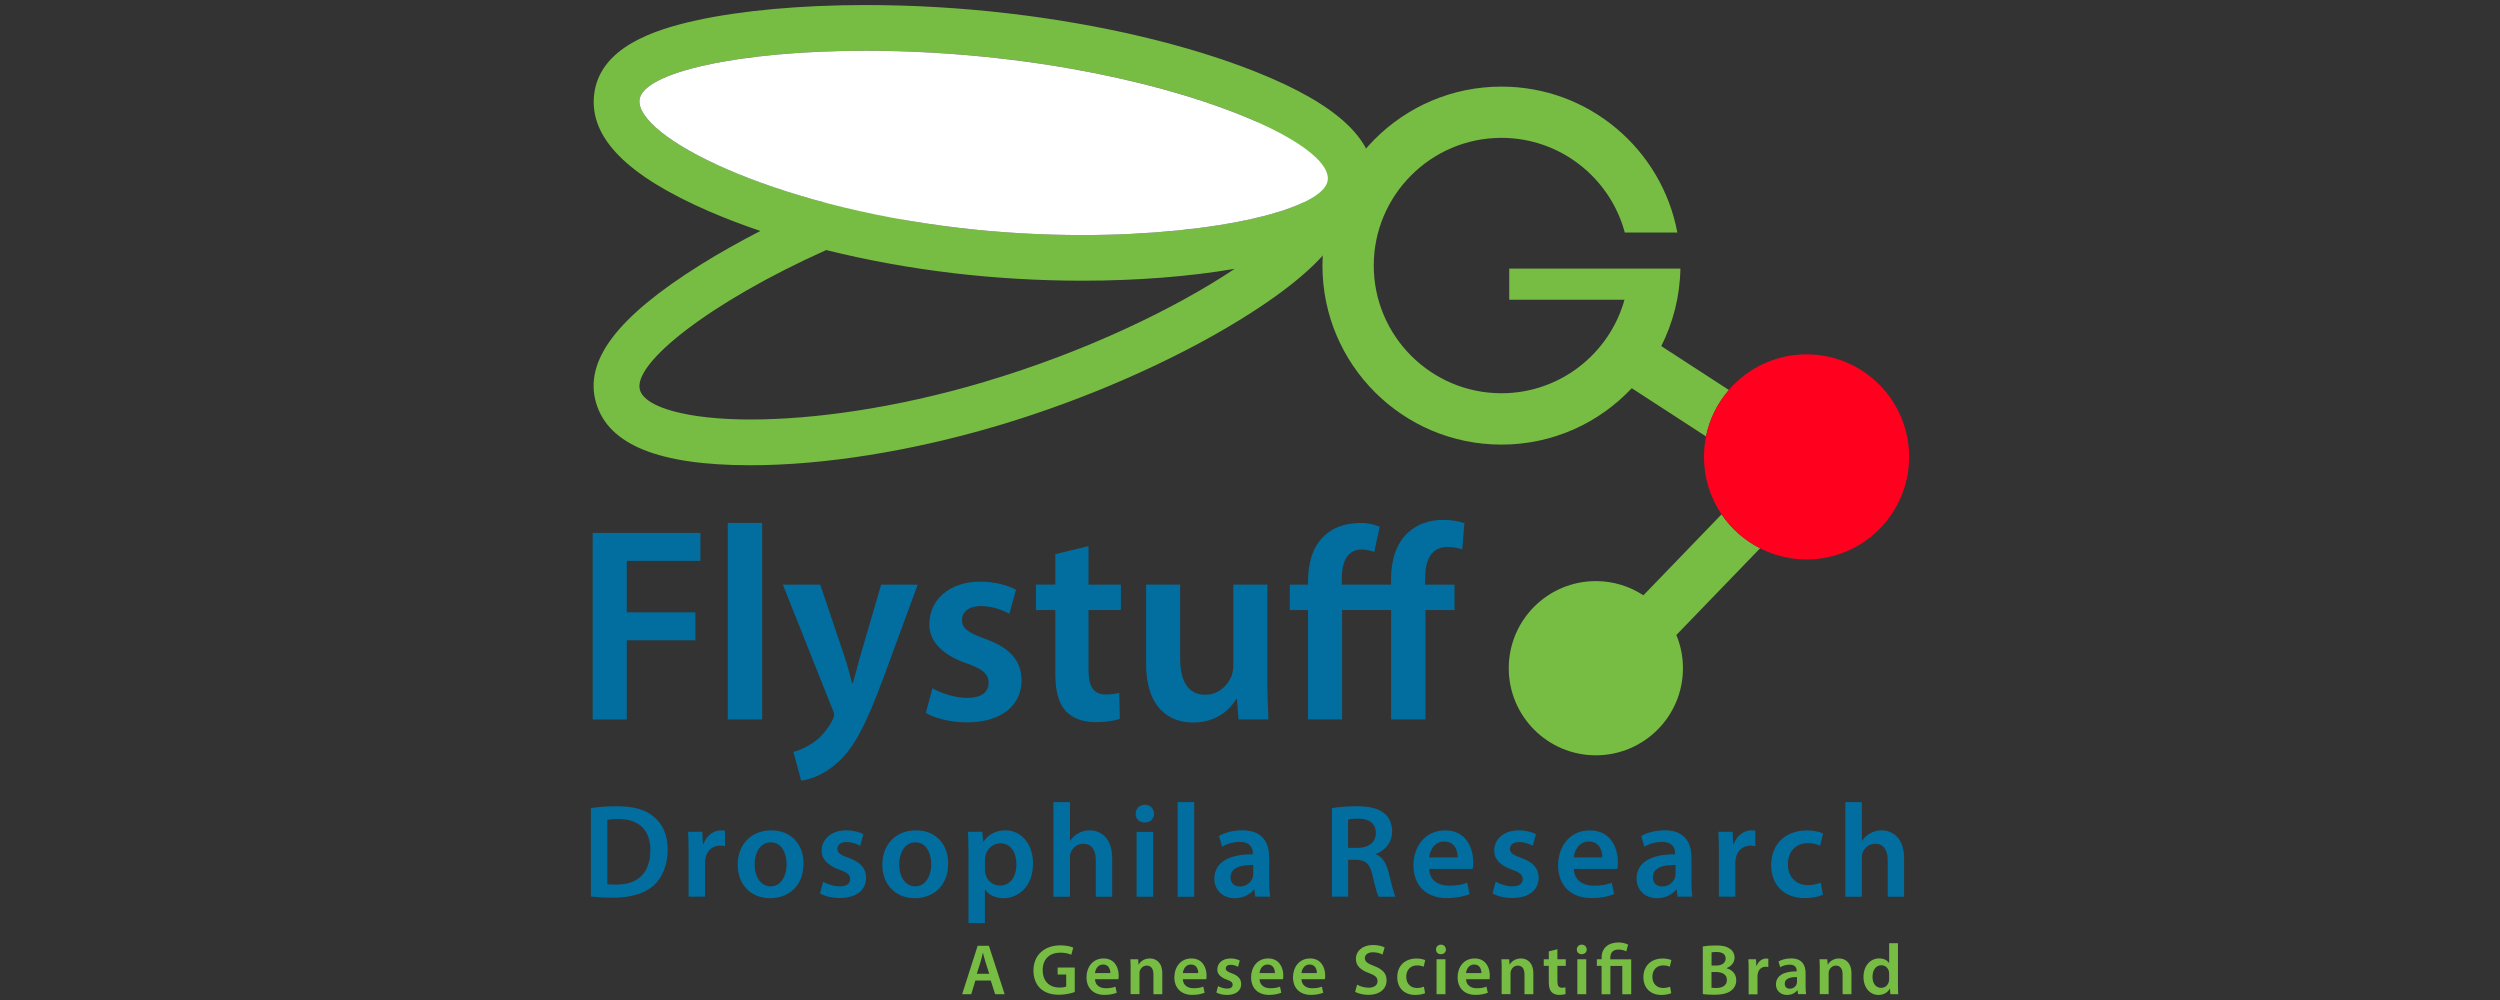 <?xml version="1.0" encoding="UTF-8"?>
<svg xmlns="http://www.w3.org/2000/svg" viewBox="0 0 500 200">
  <rect x="0" y="0" width="500" height="200" fill="#333333" stroke="none"/>
  <defs>
    <style>
      .cls-1 {
        fill: none;
      }

      .cls-2 {
        fill: #77bd43;
      }

      .cls-3 {
        fill: #016e9f;
      }

      .cls-4 {
        fill: #fff;
      }

      .cls-5 {
        fill: #ff001f;
      }
    </style>
  </defs>
  <g id="Capa_4" data-name="Capa 4">
    <rect class="cls-1" width="500" height="200"/>
  </g>
  <g id="LOGOS_A_COLOR" data-name="LOGOS A COLOR">
    <g>
      <g>
        <path class="cls-2" d="M352.02,109.65c-3.11-1.58-5.76-3.91-7.71-6.78l-15.63,16.19c-2.74-1.79-6-2.84-9.51-2.84-9.62,0-17.42,7.8-17.42,17.42s7.8,17.42,17.42,17.42,17.42-7.8,17.42-17.42c0-2.35-.47-4.59-1.32-6.64l16.75-17.35Z"/>
        <path class="cls-2" d="M345.78,78l-13.53-8.78c2.36-4.67,3.73-9.93,3.83-15.5h-34.23v6.22h23.05c-3,10.78-12.89,18.71-24.61,18.71-14.08,0-25.54-11.46-25.54-25.54s11.46-25.54,25.54-25.54c11.8,0,21.76,8.05,24.67,18.94h10.51c-3.1-16.61-17.67-29.19-35.18-29.19-19.77,0-35.8,16.03-35.8,35.8s16.03,35.8,35.8,35.8c10.28,0,19.54-4.34,26.06-11.28l14.85,9.64c.71-3.5,2.32-6.66,4.57-9.26Z"/>
        <circle class="cls-5" cx="361.31" cy="91.38" r="20.51"/>
      </g>
      <g>
        <path class="cls-2" d="M251.08,14.33c-13.52-5.37-31.03-9.51-49.31-11.64-9.55-1.12-19.18-1.68-28.62-1.68v9.14-4.57s0-4.57,0-4.57c-12.86,0-24.9,1.09-33.9,3.07-8.24,1.81-19.31,5.32-20.42,14.81-1,8.57,6.48,16.2,22.88,23.33,3.25,1.41,6.73,2.74,10.37,3.97-4.2,2.16-8.2,4.41-11.92,6.73-16.78,10.48-23.43,19.28-20.93,27.69,2.48,8.37,12.58,12.44,30.86,12.44,14.69,0,32.26-2.81,49.47-7.92,17.37-5.15,35.12-12.93,48.69-21.33,9.81-6.07,16.21-11.57,19.42-16.74,3.68-2.36,6.44-5.55,6.96-9.98,1.01-8.61-6.7-16.05-23.55-22.75ZM216.47,47.01c-7.79,0-16.07-.43-24.52-1.42-3.95-.46-7.77-1.03-11.46-1.68,3.44-1.22,6.98-2.39,10.6-3.46,18.28-5.42,35.14-7.65,47.72-7.65,12.67,0,20.99,2.26,22.03,5.79.16.55.11,1.18-.09,1.87-7.82,3.72-24.43,6.55-44.28,6.55ZM127.91,19.94c.64-5.44,19.76-9.8,45.24-9.8,8.62,0,17.96.5,27.57,1.62,21.36,2.49,39.46,7.54,51.06,12.78-3.74-.59-8.05-.89-12.96-.89v9.14-9.14c-15.01,0-32.88,2.85-50.33,8.03-8.21,2.44-16.32,5.38-24.03,8.69-22.78-6.13-37.18-15.07-36.55-20.43ZM196.96,76.36c-18.05,5.36-34.54,7.54-46.87,7.54s-21.04-2.33-22.1-5.9c-1.56-5.26,13.98-17.56,37.25-27.99,8.15,2.03,16.82,3.61,25.65,4.65,8.43.98,17.04,1.48,25.58,1.48,10.96,0,21.54-.84,30.48-2.38-11.71,7.82-29.71,16.58-49.99,22.59Z"/>
        <path class="cls-4" d="M127.91,19.94c-.85,7.28,26.03,21.21,64.04,25.65,8.45.99,16.73,1.42,24.52,1.42,27.25,0,48.41-5.33,49.08-10.99.85-7.28-26.82-19.81-64.83-24.25-9.61-1.12-18.95-1.62-27.57-1.62-25.48,0-44.61,4.35-45.24,9.8Z"/>
      </g>
      <g>
        <path class="cls-3" d="M118.54,106.58h21.54v5.59h-14.73v10.3h13.73v5.59h-13.73v15.84h-6.81v-37.32Z"/>
        <path class="cls-3" d="M145.56,104.58h6.87v39.31h-6.87v-39.31Z"/>
        <path class="cls-3" d="M164.05,116.93l4.87,14.45c.55,1.66,1.11,3.71,1.49,5.26h.17c.44-1.55.94-3.54,1.44-5.31l4.21-14.4h7.31l-6.76,18.38c-3.71,10.08-6.2,14.56-9.41,17.33-2.66,2.38-5.43,3.27-7.14,3.49l-1.55-5.76c1.16-.28,2.6-.89,3.99-1.88,1.27-.83,2.77-2.44,3.71-4.26.28-.5.44-.89.44-1.22,0-.28-.06-.66-.39-1.33l-9.86-24.75h7.47Z"/>
        <path class="cls-3" d="M186.48,137.64c1.55.94,4.48,1.94,6.92,1.94,2.99,0,4.32-1.22,4.32-2.99s-1.11-2.77-4.43-3.93c-5.26-1.83-7.48-4.71-7.42-7.86,0-4.76,3.93-8.47,10.19-8.47,2.99,0,5.59.77,7.14,1.61l-1.33,4.82c-1.16-.66-3.32-1.55-5.7-1.55s-3.77,1.16-3.77,2.82,1.27,2.55,4.71,3.77c4.87,1.77,7.14,4.26,7.2,8.25,0,4.87-3.82,8.42-10.96,8.42-3.27,0-6.2-.77-8.19-1.88l1.33-4.93Z"/>
        <path class="cls-3" d="M217.7,109.23v7.7h6.48v5.09h-6.48v11.9c0,3.27.89,4.98,3.49,4.98,1.16,0,2.05-.17,2.66-.33l.11,5.2c-1,.39-2.77.66-4.93.66-2.49,0-4.6-.83-5.87-2.21-1.44-1.55-2.1-3.99-2.1-7.53v-12.68h-3.88v-5.09h3.88v-6.09l6.64-1.61Z"/>
        <path class="cls-3" d="M253.47,135.81c0,3.21.11,5.87.22,8.08h-5.98l-.33-4.1h-.11c-1.16,1.94-3.82,4.71-8.64,4.71s-9.41-2.93-9.41-11.74v-15.84h6.81v14.67c0,4.48,1.44,7.36,5.04,7.36,2.71,0,4.48-1.94,5.2-3.65.22-.61.39-1.33.39-2.1v-16.28h6.81v18.88Z"/>
        <path class="cls-3" d="M278.22,143.89v-21.87h-9.8v21.87h-6.81v-21.87h-3.65v-5.09h3.65v-.66c0-3.49.83-6.7,3.05-8.91,1.66-1.72,4.15-2.77,7.58-2.77,1.44,0,2.88.39,3.71.77l-1.11,5.04c-.66-.28-1.55-.5-2.44-.5-3.1,0-4.04,2.6-4.04,5.98v1.05h9.85v-1.16c0-3.49.94-6.98,3.32-9.19,1.99-1.88,4.65-2.6,7.03-2.6,1.83,0,3.27.28,4.32.66l-.44,5.26c-.78-.28-1.66-.5-2.93-.5-3.38,0-4.48,2.82-4.48,6.15v1.38h5.87v5.09h-5.81v21.87h-6.87Z"/>
      </g>
      <g>
        <path class="cls-3" d="M118.18,161.62c1.44-.24,3.28-.37,5.23-.37,3.36,0,5.68.69,7.33,2.08,1.73,1.41,2.8,3.55,2.8,6.61s-1.09,5.6-2.8,7.15c-1.79,1.63-4.64,2.45-8.13,2.45-1.92,0-3.36-.11-4.43-.24v-17.68ZM121.46,176.84c.45.08,1.15.08,1.81.08,4.27.03,6.8-2.32,6.8-6.88.03-3.97-2.27-6.24-6.37-6.24-1.04,0-1.79.08-2.24.19v12.85Z"/>
        <path class="cls-3" d="M137.72,170.55c0-1.76-.03-3.01-.11-4.19h2.85l.11,2.48h.11c.64-1.84,2.16-2.77,3.55-2.77.32,0,.51.03.77.08v3.09c-.27-.05-.56-.11-.96-.11-1.57,0-2.64,1.01-2.93,2.48-.05.29-.11.64-.11,1.01v6.72h-3.28v-8.8Z"/>
        <path class="cls-3" d="M160.7,172.74c0,4.77-3.36,6.9-6.66,6.9-3.68,0-6.5-2.53-6.5-6.69s2.8-6.88,6.72-6.88,6.45,2.72,6.45,6.66ZM150.92,172.87c0,2.51,1.23,4.4,3.23,4.4,1.87,0,3.17-1.84,3.17-4.45,0-2.03-.91-4.35-3.15-4.35s-3.25,2.24-3.25,4.4Z"/>
        <path class="cls-3" d="M164.62,176.34c.75.45,2.16.93,3.33.93,1.44,0,2.08-.59,2.08-1.44s-.53-1.33-2.13-1.89c-2.53-.88-3.6-2.27-3.57-3.79,0-2.29,1.89-4.08,4.91-4.08,1.44,0,2.69.37,3.44.77l-.64,2.32c-.56-.32-1.6-.75-2.75-.75s-1.81.56-1.81,1.36.61,1.23,2.27,1.81c2.35.85,3.44,2.05,3.47,3.97,0,2.35-1.84,4.05-5.28,4.05-1.57,0-2.99-.37-3.95-.91l.64-2.37Z"/>
        <path class="cls-3" d="M189.63,172.74c0,4.77-3.36,6.9-6.66,6.9-3.68,0-6.5-2.53-6.5-6.69s2.8-6.88,6.72-6.88,6.45,2.72,6.45,6.66ZM179.84,172.87c0,2.51,1.23,4.4,3.23,4.4,1.87,0,3.17-1.84,3.17-4.45,0-2.03-.91-4.35-3.15-4.35s-3.25,2.24-3.25,4.4Z"/>
        <path class="cls-3" d="M193.7,170.68c0-1.71-.05-3.09-.11-4.32h2.88l.16,2h.05c.96-1.47,2.48-2.29,4.45-2.29,2.99,0,5.47,2.56,5.47,6.61,0,4.69-2.96,6.96-5.92,6.96-1.63,0-2.99-.69-3.65-1.73h-.05v6.72h-3.28v-13.94ZM196.98,173.91c0,.32.03.61.11.91.32,1.33,1.49,2.29,2.88,2.29,2.08,0,3.31-1.73,3.31-4.29,0-2.29-1.12-4.16-3.23-4.16-1.36,0-2.61.99-2.93,2.43-.08.27-.13.56-.13.83v2Z"/>
        <path class="cls-3" d="M210.68,160.42h3.31v7.73h.05c.4-.61.93-1.12,1.63-1.49.64-.37,1.41-.59,2.24-.59,2.21,0,4.53,1.47,4.53,5.63v7.65h-3.28v-7.28c0-1.89-.69-3.31-2.51-3.31-1.28,0-2.19.85-2.53,1.84-.11.27-.13.61-.13.99v7.76h-3.31v-18.93Z"/>
        <path class="cls-3" d="M230.81,162.74c0,.99-.72,1.76-1.87,1.76s-1.81-.77-1.81-1.76.75-1.79,1.84-1.79,1.81.77,1.84,1.79ZM227.32,179.35v-12.98h3.31v12.98h-3.31Z"/>
        <path class="cls-3" d="M235.53,160.42h3.31v18.93h-3.31v-18.93Z"/>
        <path class="cls-3" d="M251.07,179.35l-.21-1.44h-.08c-.8,1.01-2.16,1.73-3.84,1.73-2.61,0-4.08-1.89-4.08-3.87,0-3.28,2.91-4.93,7.7-4.91v-.21c0-.85-.35-2.27-2.64-2.27-1.28,0-2.61.4-3.49.96l-.64-2.13c.96-.59,2.64-1.15,4.69-1.15,4.16,0,5.36,2.64,5.36,5.46v4.69c0,1.17.05,2.32.19,3.12h-2.96ZM250.64,173c-2.32-.05-4.53.45-4.53,2.43,0,1.28.83,1.87,1.87,1.87,1.31,0,2.27-.85,2.56-1.79.08-.24.11-.51.11-.72v-1.79Z"/>
        <path class="cls-3" d="M266.37,161.62c1.23-.21,3.07-.37,4.96-.37,2.59,0,4.35.43,5.55,1.44.99.83,1.55,2.08,1.55,3.6,0,2.32-1.57,3.89-3.25,4.5v.08c1.28.48,2.05,1.73,2.51,3.47.56,2.24,1.04,4.32,1.41,5.01h-3.39c-.27-.53-.69-2-1.2-4.24-.51-2.35-1.36-3.09-3.23-3.15h-1.65v7.38h-3.25v-17.73ZM269.62,169.57h1.95c2.21,0,3.6-1.17,3.6-2.96,0-1.97-1.39-2.88-3.52-2.88-1.04,0-1.71.08-2.03.16v5.68Z"/>
        <path class="cls-3" d="M285.83,173.78c.08,2.35,1.92,3.36,4,3.36,1.52,0,2.61-.21,3.6-.59l.48,2.27c-1.12.45-2.67.8-4.53.8-4.21,0-6.69-2.59-6.69-6.56,0-3.6,2.19-6.98,6.35-6.98s5.6,3.47,5.6,6.32c0,.61-.05,1.09-.11,1.39h-8.69ZM291.54,171.48c.03-1.2-.51-3.17-2.69-3.17-2.03,0-2.88,1.84-3.01,3.17h5.7Z"/>
        <path class="cls-3" d="M299.13,176.34c.75.45,2.16.93,3.33.93,1.44,0,2.08-.59,2.08-1.44s-.53-1.33-2.13-1.89c-2.53-.88-3.6-2.27-3.57-3.79,0-2.29,1.89-4.08,4.91-4.08,1.44,0,2.69.37,3.44.77l-.64,2.32c-.56-.32-1.6-.75-2.75-.75s-1.81.56-1.81,1.36.61,1.23,2.27,1.81c2.35.85,3.44,2.05,3.47,3.97,0,2.35-1.84,4.05-5.28,4.05-1.57,0-2.99-.37-3.95-.91l.64-2.37Z"/>
        <path class="cls-3" d="M314.76,173.78c.08,2.35,1.92,3.36,4,3.36,1.52,0,2.61-.21,3.6-.59l.48,2.27c-1.12.45-2.67.8-4.53.8-4.21,0-6.69-2.59-6.69-6.56,0-3.6,2.19-6.98,6.35-6.98s5.6,3.47,5.6,6.32c0,.61-.05,1.09-.11,1.39h-8.69ZM320.46,171.48c.03-1.2-.51-3.17-2.69-3.17-2.03,0-2.88,1.84-3.01,3.17h5.7Z"/>
        <path class="cls-3" d="M335.52,179.35l-.21-1.44h-.08c-.8,1.01-2.16,1.73-3.84,1.73-2.61,0-4.08-1.89-4.08-3.87,0-3.28,2.91-4.93,7.7-4.91v-.21c0-.85-.35-2.27-2.64-2.27-1.28,0-2.61.4-3.49.96l-.64-2.13c.96-.59,2.64-1.15,4.69-1.15,4.16,0,5.36,2.64,5.36,5.46v4.69c0,1.17.05,2.32.19,3.12h-2.96ZM335.1,173c-2.32-.05-4.53.45-4.53,2.43,0,1.28.83,1.87,1.87,1.87,1.31,0,2.27-.85,2.56-1.79.08-.24.11-.51.11-.72v-1.79Z"/>
        <path class="cls-3" d="M343.78,170.55c0-1.76-.03-3.01-.11-4.19h2.85l.11,2.48h.11c.64-1.84,2.16-2.77,3.55-2.77.32,0,.51.03.77.08v3.09c-.27-.05-.56-.11-.96-.11-1.57,0-2.64,1.01-2.93,2.48-.05.29-.11.64-.11,1.01v6.72h-3.28v-8.8Z"/>
        <path class="cls-3" d="M364.6,178.95c-.69.32-2.05.67-3.68.67-4.05,0-6.69-2.59-6.69-6.61s2.67-6.93,7.22-6.93c1.2,0,2.43.27,3.17.61l-.59,2.45c-.53-.24-1.31-.51-2.48-.51-2.51,0-4,1.84-3.97,4.21,0,2.67,1.73,4.19,3.97,4.19,1.15,0,1.95-.24,2.59-.51l.45,2.43Z"/>
        <path class="cls-3" d="M369.06,160.42h3.31v7.73h.05c.4-.61.93-1.12,1.63-1.49.64-.37,1.41-.59,2.24-.59,2.21,0,4.53,1.47,4.53,5.63v7.65h-3.28v-7.28c0-1.89-.69-3.31-2.51-3.31-1.28,0-2.19.85-2.53,1.84-.11.27-.13.61-.13.99v7.76h-3.31v-18.93Z"/>
      </g>
      <g>
        <path class="cls-2" d="M195.08,196.1l-.83,2.74h-1.82l3.1-9.68h2.25l3.15,9.68h-1.9l-.88-2.74h-3.07ZM197.85,194.76l-.76-2.38c-.19-.59-.34-1.25-.49-1.81h-.03c-.14.56-.29,1.24-.46,1.81l-.75,2.38h2.48Z"/>
        <path class="cls-2" d="M214.95,198.4c-.62.23-1.82.55-3.12.55-1.64,0-2.87-.42-3.79-1.29-.86-.82-1.36-2.1-1.35-3.56,0-3.06,2.18-5.03,5.39-5.03,1.19,0,2.13.24,2.57.46l-.39,1.42c-.53-.23-1.18-.42-2.2-.42-2.07,0-3.52,1.22-3.52,3.48s1.35,3.5,3.36,3.5c.63,0,1.11-.09,1.34-.2v-2.41h-1.71v-1.39h3.42v4.9Z"/>
        <path class="cls-2" d="M219,195.84c.04,1.26,1.03,1.81,2.15,1.81.82,0,1.41-.11,1.94-.32l.26,1.22c-.6.24-1.44.43-2.44.43-2.27,0-3.61-1.39-3.61-3.53,0-1.94,1.18-3.76,3.42-3.76s3.02,1.87,3.02,3.4c0,.33-.03.59-.06.75h-4.68ZM222.07,194.61c.01-.65-.27-1.71-1.45-1.71-1.09,0-1.55.99-1.62,1.71h3.07Z"/>
        <path class="cls-2" d="M226.13,193.93c0-.8-.01-1.48-.06-2.08h1.55l.09,1.05h.04c.3-.55,1.06-1.21,2.23-1.21,1.22,0,2.48.79,2.48,3v4.15h-1.77v-3.95c0-1.01-.37-1.77-1.34-1.77-.7,0-1.19.5-1.38,1.03-.06.16-.07.37-.07.57v4.11h-1.78v-4.91Z"/>
        <path class="cls-2" d="M236.57,195.84c.04,1.26,1.03,1.81,2.15,1.81.82,0,1.41-.11,1.94-.32l.26,1.22c-.6.24-1.44.43-2.44.43-2.27,0-3.61-1.39-3.61-3.53,0-1.94,1.18-3.76,3.42-3.76s3.02,1.87,3.02,3.4c0,.33-.03.59-.06.75h-4.68ZM239.64,194.61c.01-.65-.27-1.71-1.45-1.71-1.09,0-1.55.99-1.62,1.71h3.07Z"/>
        <path class="cls-2" d="M243.61,197.22c.4.24,1.16.5,1.8.5.78,0,1.12-.32,1.12-.77s-.29-.72-1.15-1.02c-1.36-.47-1.94-1.22-1.92-2.04,0-1.23,1.02-2.2,2.64-2.2.78,0,1.45.2,1.85.42l-.34,1.25c-.3-.17-.86-.4-1.48-.4s-.98.3-.98.73.33.66,1.22.98c1.26.46,1.85,1.11,1.87,2.14,0,1.26-.99,2.18-2.84,2.18-.85,0-1.61-.2-2.13-.49l.34-1.28Z"/>
        <path class="cls-2" d="M251.91,195.84c.04,1.26,1.03,1.81,2.15,1.81.82,0,1.41-.11,1.94-.32l.26,1.22c-.6.24-1.44.43-2.44.43-2.27,0-3.6-1.39-3.6-3.53,0-1.94,1.18-3.76,3.42-3.76s3.02,1.87,3.02,3.4c0,.33-.03.59-.06.75h-4.68ZM254.98,194.61c.02-.65-.27-1.71-1.45-1.71-1.09,0-1.55.99-1.62,1.71h3.07Z"/>
        <path class="cls-2" d="M260.29,195.84c.04,1.26,1.03,1.81,2.15,1.81.82,0,1.41-.11,1.94-.32l.26,1.22c-.6.24-1.44.43-2.44.43-2.27,0-3.6-1.39-3.6-3.53,0-1.94,1.18-3.76,3.42-3.76s3.02,1.87,3.02,3.4c0,.33-.03.59-.06.75h-4.68ZM263.37,194.61c.02-.65-.27-1.71-1.45-1.71-1.09,0-1.55.99-1.62,1.71h3.07Z"/>
        <path class="cls-2" d="M271.4,196.92c.57.33,1.44.62,2.34.62,1.14,0,1.77-.53,1.77-1.32,0-.73-.49-1.16-1.72-1.61-1.59-.57-2.61-1.42-2.61-2.82,0-1.58,1.32-2.79,3.42-2.79,1.05,0,1.82.23,2.33.49l-.43,1.42c-.34-.19-1.02-.46-1.92-.46-1.12,0-1.61.6-1.61,1.16,0,.75.56,1.09,1.85,1.59,1.68.63,2.5,1.48,2.5,2.87,0,1.55-1.18,2.9-3.68,2.9-1.02,0-2.08-.29-2.61-.6l.39-1.46Z"/>
        <path class="cls-2" d="M285.03,198.63c-.37.17-1.11.36-1.98.36-2.18,0-3.6-1.39-3.6-3.56s1.44-3.73,3.89-3.73c.65,0,1.31.14,1.71.33l-.32,1.32c-.29-.13-.7-.27-1.34-.27-1.35,0-2.15.99-2.14,2.27,0,1.44.93,2.25,2.14,2.25.62,0,1.05-.13,1.39-.27l.24,1.31Z"/>
        <path class="cls-2" d="M289.19,189.89c0,.53-.39.95-1.01.95s-.98-.42-.98-.95.4-.96.99-.96.98.42.99.96ZM287.31,198.84v-6.99h1.78v6.99h-1.78Z"/>
        <path class="cls-2" d="M293.21,195.84c.04,1.26,1.03,1.81,2.15,1.81.82,0,1.41-.11,1.94-.32l.26,1.22c-.6.24-1.44.43-2.44.43-2.27,0-3.6-1.39-3.6-3.53,0-1.94,1.18-3.76,3.42-3.76s3.02,1.87,3.02,3.4c0,.33-.03.59-.06.75h-4.68ZM296.28,194.61c.02-.65-.27-1.71-1.45-1.71-1.09,0-1.55.99-1.62,1.71h3.07Z"/>
        <path class="cls-2" d="M300.34,193.93c0-.8-.02-1.48-.06-2.08h1.55l.09,1.05h.04c.3-.55,1.06-1.21,2.23-1.21,1.22,0,2.48.79,2.48,3v4.15h-1.77v-3.95c0-1.01-.37-1.77-1.34-1.77-.7,0-1.19.5-1.38,1.03-.06.16-.07.37-.07.57v4.11h-1.78v-4.91Z"/>
        <path class="cls-2" d="M311.48,189.85v2h1.68v1.32h-1.68v3.09c0,.85.23,1.29.91,1.29.3,0,.53-.04.69-.09l.03,1.35c-.26.1-.72.17-1.28.17-.65,0-1.19-.22-1.52-.57-.37-.4-.55-1.03-.55-1.95v-3.29h-1.01v-1.32h1.01v-1.58l1.72-.42Z"/>
        <path class="cls-2" d="M317.35,189.89c0,.53-.39.95-1.01.95s-.98-.42-.98-.95.4-.96.99-.96.98.42.99.96ZM315.47,198.84v-6.99h1.78v6.99h-1.78Z"/>
        <path class="cls-2" d="M320.32,198.84v-5.67h-.95v-1.32h.95v-.33c0-1.88,1.31-3.03,3.39-3.03.69,0,1.52.19,1.92.45l-.39,1.34c-.33-.19-.88-.37-1.54-.37-1.24,0-1.64.75-1.64,1.67v.29h4.18v6.99h-1.78v-5.67h-2.38v5.67h-1.77Z"/>
        <path class="cls-2" d="M334.26,198.63c-.37.17-1.11.36-1.98.36-2.18,0-3.6-1.39-3.6-3.56s1.44-3.73,3.89-3.73c.65,0,1.31.14,1.71.33l-.32,1.32c-.29-.13-.7-.27-1.34-.27-1.35,0-2.15.99-2.14,2.27,0,1.44.93,2.25,2.14,2.25.62,0,1.05-.13,1.39-.27l.24,1.31Z"/>
        <path class="cls-2" d="M340.56,189.29c.56-.11,1.58-.2,2.57-.2,1.31,0,2.11.16,2.77.62.6.36,1.01.99,1.01,1.81,0,.89-.56,1.71-1.61,2.1v.03c1.02.26,1.95,1.06,1.95,2.4,0,.86-.37,1.54-.93,2-.69.6-1.82.9-3.59.9-.98,0-1.72-.07-2.17-.13v-9.52ZM342.31,193.11h.91c1.22,0,1.91-.57,1.91-1.39,0-.91-.69-1.32-1.81-1.32-.52,0-.82.03-1.01.07v2.64ZM342.31,197.56c.23.03.53.04.93.04,1.13,0,2.14-.43,2.14-1.62,0-1.12-.98-1.58-2.2-1.58h-.88v3.16Z"/>
        <path class="cls-2" d="M349.73,194.1c0-.95-.02-1.62-.06-2.25h1.54l.06,1.34h.06c.34-.99,1.16-1.49,1.91-1.49.17,0,.27.01.42.04v1.67c-.14-.03-.3-.06-.52-.06-.85,0-1.42.55-1.58,1.34-.03.16-.06.35-.06.55v3.62h-1.77v-4.74Z"/>
        <path class="cls-2" d="M359.62,198.84l-.12-.78h-.04c-.43.55-1.16.93-2.07.93-1.41,0-2.2-1.02-2.2-2.08,0-1.77,1.56-2.66,4.15-2.64v-.12c0-.46-.19-1.22-1.42-1.22-.69,0-1.41.22-1.88.52l-.34-1.15c.52-.32,1.42-.62,2.53-.62,2.24,0,2.89,1.42,2.89,2.94v2.53c0,.63.03,1.25.1,1.68h-1.59ZM359.39,195.42c-1.25-.03-2.44.24-2.44,1.31,0,.69.45,1.01,1.01,1.01.7,0,1.22-.46,1.38-.96.04-.13.06-.27.06-.39v-.96Z"/>
        <path class="cls-2" d="M363.96,193.93c0-.8-.02-1.48-.06-2.08h1.55l.09,1.05h.04c.3-.55,1.06-1.21,2.23-1.21,1.22,0,2.48.79,2.48,3v4.15h-1.77v-3.95c0-1.01-.37-1.77-1.34-1.77-.7,0-1.19.5-1.38,1.03-.06.16-.07.37-.07.57v4.11h-1.78v-4.91Z"/>
        <path class="cls-2" d="M379.59,188.64v8.23c0,.72.03,1.49.06,1.97h-1.58l-.07-1.11h-.03c-.42.77-1.26,1.26-2.28,1.26-1.67,0-2.99-1.42-2.99-3.58-.01-2.34,1.45-3.73,3.13-3.73.96,0,1.65.4,1.97.92h.03v-3.96h1.77ZM377.83,194.76c0-.14-.02-.32-.04-.46-.16-.69-.72-1.25-1.52-1.25-1.13,0-1.77,1.01-1.77,2.31s.63,2.21,1.75,2.21c.72,0,1.35-.49,1.52-1.25.04-.16.06-.33.06-.52v-1.05Z"/>
      </g>
    </g>
  </g>
</svg>